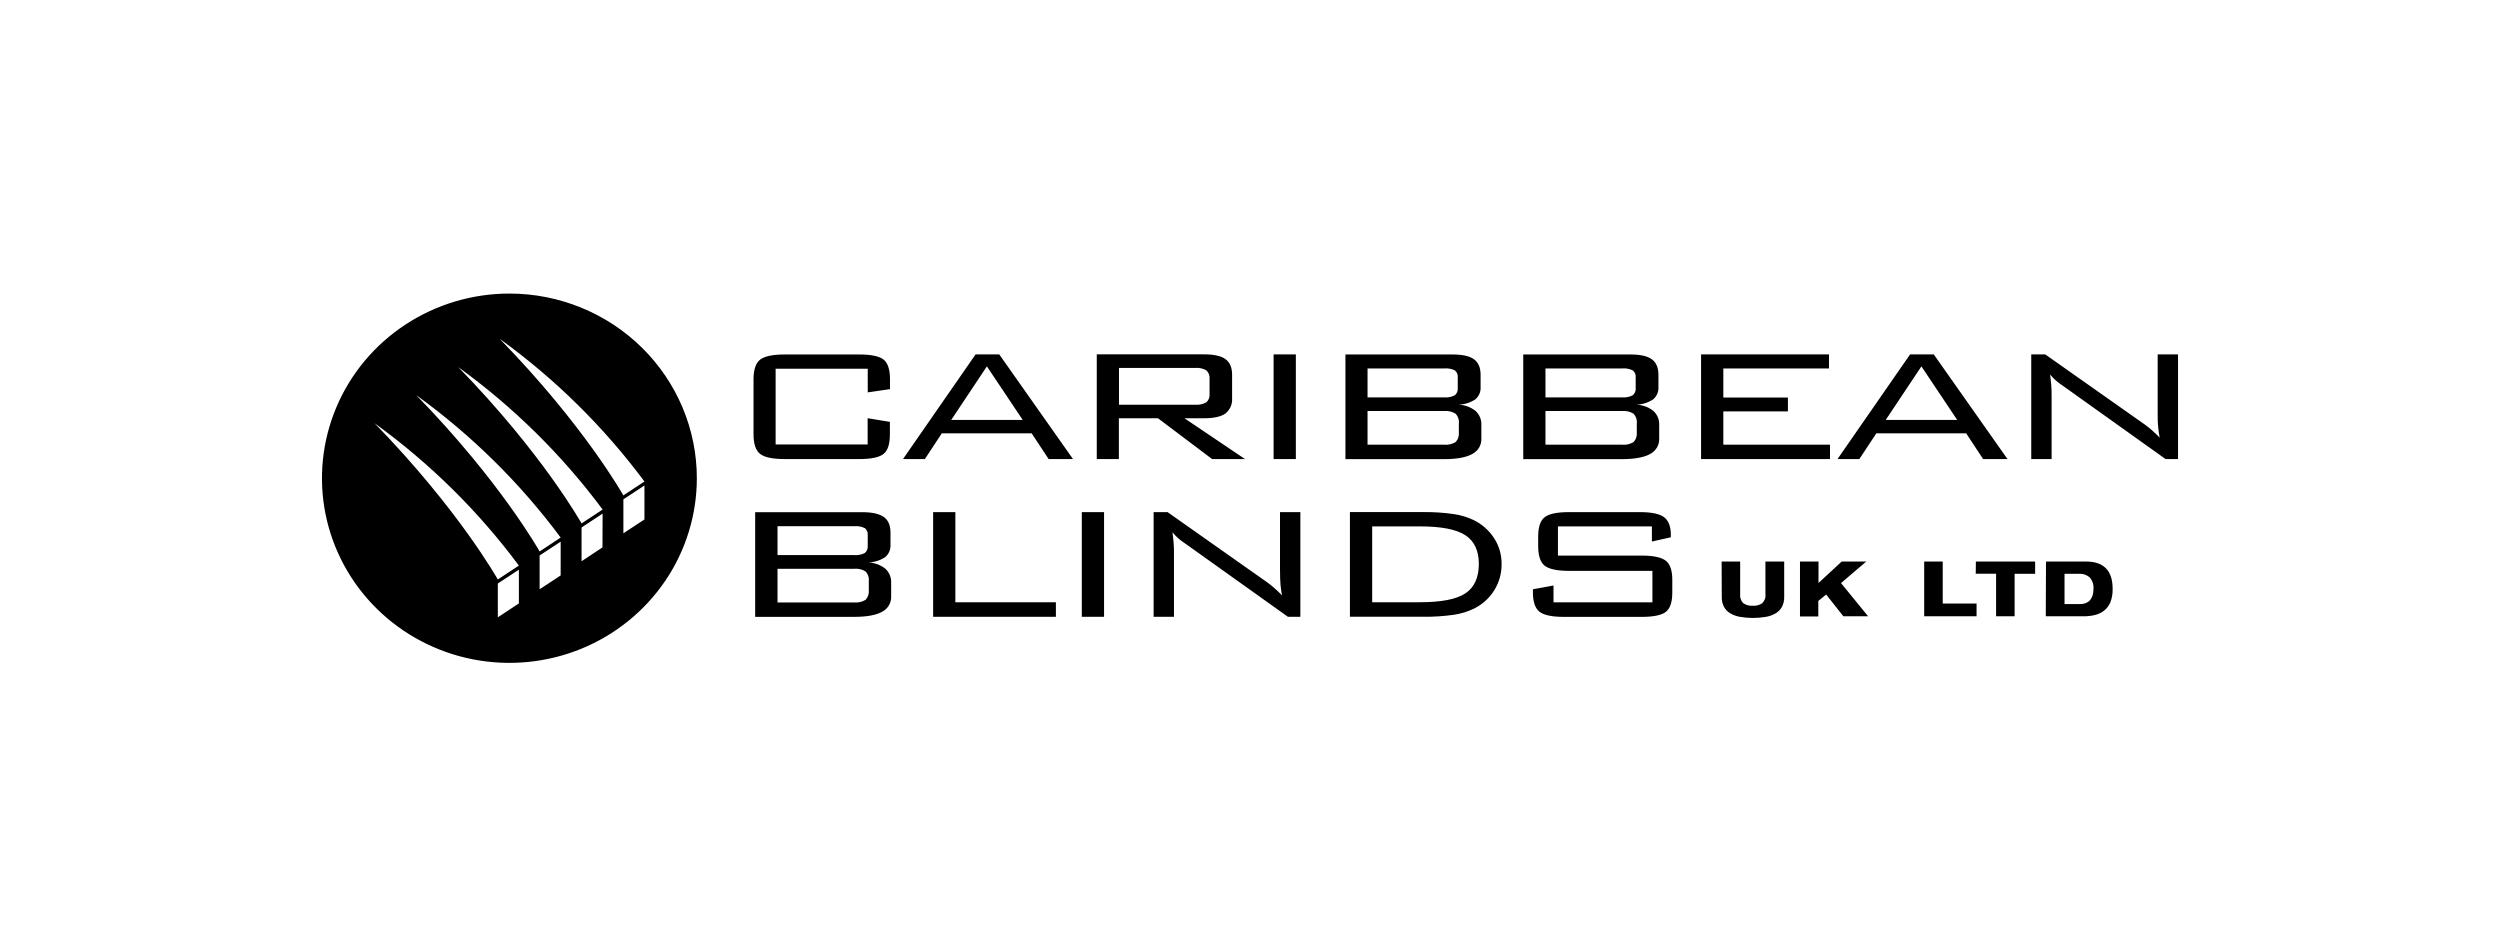 <svg width="264" height="100" viewBox="0 0 264 100" fill="none" xmlns="http://www.w3.org/2000/svg">
<rect width="264" height="100" fill="white"/>
<g clip-path="url(#clip0_796_10)">
<path d="M181.804 59.298H183.761V62.713C183.738 62.89 183.754 63.074 183.811 63.245C183.868 63.416 183.964 63.57 184.094 63.698C184.388 63.898 184.741 63.994 185.094 63.967C185.451 63.994 185.801 63.898 186.094 63.698C186.221 63.57 186.318 63.416 186.378 63.245C186.438 63.074 186.454 62.894 186.428 62.713V59.298H188.411V63.041C188.421 63.393 188.344 63.744 188.188 64.059C188.038 64.342 187.814 64.582 187.541 64.749C187.224 64.939 186.874 65.071 186.508 65.136C185.584 65.297 184.641 65.297 183.721 65.136C183.354 65.071 183.004 64.939 182.684 64.749C182.411 64.578 182.191 64.342 182.041 64.059C181.884 63.744 181.808 63.393 181.818 63.041L181.804 59.298ZM190.078 59.298H192.034V61.564L194.484 59.298H197.077L194.411 61.573L197.274 65.081H194.661L192.844 62.782L192.014 63.458V65.1H190.078V59.298ZM203.194 59.298H205.151V63.734H208.724V65.081H203.194V59.298ZM208.651 59.298H214.91V60.595H212.744V65.081H210.787V60.585H208.637L208.651 59.298ZM216.057 59.298H220.3C221.22 59.298 221.914 59.537 222.387 60.014C222.86 60.49 223.094 61.212 223.094 62.191C223.107 62.67 223.027 63.15 222.857 63.6C222.714 63.944 222.484 64.25 222.19 64.486C221.904 64.706 221.574 64.864 221.22 64.946C220.83 65.038 220.434 65.084 220.034 65.081H216.034L216.057 59.298ZM218.014 63.787H219.65C219.89 63.797 220.127 63.747 220.344 63.646C220.52 63.563 220.67 63.439 220.78 63.281C220.89 63.127 220.967 62.953 221.007 62.769C221.05 62.575 221.07 62.381 221.07 62.184C221.09 61.971 221.064 61.754 220.997 61.547C220.93 61.34 220.824 61.15 220.684 60.986C220.524 60.844 220.334 60.736 220.13 60.67C219.927 60.601 219.71 60.578 219.494 60.595H218.014V63.787ZM80.263 47.929C80.723 48.293 81.589 48.477 82.863 48.477H90.716C91.993 48.477 92.853 48.297 93.306 47.932C93.759 47.567 93.972 46.881 93.972 45.863V44.55L91.623 44.162V46.934H81.906V38.937H91.633V41.436L93.983 41.092V40.047C93.983 39.029 93.759 38.34 93.316 37.975C92.863 37.614 92.003 37.433 90.726 37.433H82.863C81.589 37.433 80.723 37.617 80.263 37.982C79.803 38.349 79.573 39.036 79.573 40.047V45.873C79.573 46.874 79.803 47.561 80.263 47.929ZM103.022 37.423L95.356 48.477H97.666L99.456 45.758H108.942L110.736 48.477H113.309L105.519 37.423H103.022ZM100.449 44.346L104.216 38.688L107.999 44.346H100.449ZM127.999 48.477H131.475L125.079 44.169H127.135C128.189 44.169 128.949 43.998 129.412 43.66C129.652 43.466 129.842 43.216 129.965 42.931C130.085 42.648 130.135 42.339 130.109 42.034V39.568C130.109 38.812 129.875 38.264 129.412 37.926C128.949 37.588 128.189 37.417 127.135 37.42H115.819V48.474H118.152V44.169H122.282L127.999 48.477ZM118.165 38.855H126.209C126.622 38.816 127.035 38.904 127.395 39.111C127.515 39.223 127.609 39.361 127.665 39.515C127.722 39.67 127.745 39.831 127.729 39.995V41.607C127.745 41.768 127.722 41.932 127.665 42.083C127.609 42.234 127.515 42.372 127.395 42.484C127.035 42.688 126.615 42.776 126.202 42.737H118.165V38.855ZM134.492 37.423H136.842V48.477H134.492V37.423ZM155.468 47.945C155.771 47.791 156.021 47.554 156.195 47.262C156.365 46.97 156.448 46.638 156.431 46.303V44.891C156.445 44.612 156.398 44.333 156.291 44.073C156.185 43.814 156.021 43.581 155.815 43.39C155.301 42.986 154.672 42.757 154.015 42.733C154.645 42.714 155.261 42.52 155.788 42.178C155.978 42.018 156.128 41.814 156.228 41.587C156.325 41.361 156.368 41.111 156.351 40.865V39.581C156.351 38.826 156.118 38.277 155.655 37.939C155.191 37.601 154.432 37.43 153.378 37.433H142.078V48.487H152.545C153.855 48.48 154.828 48.3 155.468 47.945ZM144.412 38.908H152.508C152.898 38.872 153.292 38.944 153.642 39.118C153.752 39.21 153.835 39.325 153.885 39.456C153.938 39.587 153.955 39.729 153.938 39.87V40.98C153.955 41.121 153.935 41.266 153.878 41.4C153.825 41.532 153.738 41.65 153.628 41.742C153.285 41.919 152.895 41.998 152.508 41.962H144.412V38.908ZM144.412 46.96V43.403H152.508C152.935 43.364 153.362 43.466 153.722 43.692C153.848 43.834 153.945 43.998 154.005 44.178C154.062 44.359 154.082 44.546 154.055 44.733V45.653C154.075 45.837 154.055 46.024 153.998 46.201C153.942 46.379 153.845 46.54 153.722 46.678C153.358 46.901 152.928 47.003 152.502 46.96H144.412ZM174.248 47.945C174.551 47.791 174.801 47.554 174.974 47.262C175.144 46.97 175.228 46.638 175.211 46.303V44.891C175.224 44.612 175.178 44.333 175.071 44.073C174.964 43.814 174.801 43.581 174.594 43.39C174.081 42.986 173.451 42.757 172.795 42.733C173.428 42.714 174.041 42.52 174.568 42.178C174.758 42.018 174.908 41.817 175.008 41.587C175.104 41.361 175.148 41.111 175.131 40.865V39.581C175.131 38.826 174.898 38.277 174.434 37.939C173.971 37.601 173.211 37.43 172.158 37.433H160.855V48.487H171.325C172.631 48.477 173.608 48.3 174.248 47.945ZM163.201 38.908H171.298C171.688 38.872 172.081 38.944 172.431 39.118C172.541 39.21 172.625 39.325 172.675 39.456C172.728 39.587 172.745 39.729 172.728 39.87V40.98C172.745 41.121 172.721 41.266 172.668 41.4C172.615 41.532 172.528 41.65 172.418 41.742C172.075 41.919 171.685 41.998 171.298 41.962H163.201V38.908ZM163.201 46.96V43.403H171.298C171.725 43.364 172.151 43.466 172.511 43.692C172.638 43.834 172.735 43.998 172.795 44.178C172.851 44.359 172.871 44.546 172.845 44.733V45.653C172.865 45.837 172.845 46.024 172.788 46.201C172.731 46.379 172.635 46.54 172.511 46.678C172.148 46.901 171.718 47.003 171.291 46.96H163.201ZM181.984 43.446H188.804V41.981H181.984V38.908H193.141V37.423H179.634V48.477H193.248V46.96H181.984V43.446ZM201.707 37.423L194.041 48.477H196.347L198.141 45.758H207.627L209.417 48.477H211.991L204.204 37.423H201.707ZM199.131 44.346L202.901 38.688L206.681 44.346H199.131ZM227.85 37.423V43.489C227.85 44.172 227.85 44.707 227.904 45.095C227.934 45.469 227.987 45.84 228.064 46.208C227.78 45.922 227.504 45.66 227.234 45.423C226.99 45.206 226.737 45.006 226.47 44.816L215.974 37.423H214.5V48.477H216.65V41.962C216.65 41.446 216.65 41 216.61 40.619C216.57 40.238 216.544 39.88 216.49 39.545C216.827 39.962 217.227 40.323 217.674 40.622C217.78 40.701 217.86 40.757 217.91 40.789L228.687 48.477H230V37.423H227.85ZM91.699 59.393C92.329 59.377 92.943 59.183 93.469 58.838C93.662 58.677 93.812 58.477 93.909 58.247C94.009 58.017 94.049 57.771 94.036 57.524V56.237C94.036 55.485 93.802 54.937 93.339 54.595C92.873 54.267 92.116 54.086 91.063 54.086H79.746V65.14H90.216C91.526 65.14 92.499 64.962 93.143 64.608C93.446 64.453 93.696 64.217 93.869 63.925C94.039 63.633 94.123 63.301 94.106 62.966V61.554C94.119 61.275 94.073 60.995 93.966 60.736C93.859 60.477 93.696 60.243 93.489 60.053C92.979 59.652 92.353 59.422 91.703 59.393H91.699ZM82.106 55.567H90.199C90.589 55.531 90.983 55.603 91.336 55.774C91.443 55.866 91.526 55.984 91.579 56.115C91.629 56.247 91.649 56.388 91.633 56.529V57.636C91.649 57.777 91.629 57.922 91.573 58.056C91.519 58.191 91.433 58.309 91.323 58.401C90.976 58.575 90.586 58.651 90.199 58.618H82.106V55.567ZM91.746 62.312C91.766 62.496 91.746 62.683 91.689 62.861C91.633 63.038 91.536 63.199 91.413 63.337C91.049 63.563 90.619 63.662 90.193 63.619H82.106V60.063H90.199C90.626 60.02 91.053 60.122 91.413 60.352C91.539 60.49 91.636 60.657 91.693 60.834C91.749 61.012 91.769 61.202 91.746 61.389V62.312ZM100.886 54.08H98.539V65.133H111.502V63.596H100.886V54.08ZM114.239 54.08H116.589V65.133H114.239V54.08ZM135.169 60.145C135.169 60.831 135.189 61.363 135.222 61.751C135.255 62.138 135.312 62.509 135.382 62.864C135.099 62.578 134.822 62.319 134.552 62.082C134.309 61.866 134.055 61.662 133.789 61.475L123.295 54.08H121.822V65.133H123.972V58.618C123.972 58.102 123.972 57.656 123.932 57.275C123.892 56.894 123.865 56.539 123.812 56.204C124.149 56.618 124.545 56.983 124.992 57.281L125.232 57.449L136.005 65.133H137.318V54.08H135.169V60.145ZM155.661 54.94C154.978 54.608 154.245 54.388 153.492 54.283C152.428 54.132 151.352 54.063 150.275 54.076H142.552V65.13H150.275C151.358 65.143 152.438 65.074 153.512 64.923C154.258 64.815 154.985 64.591 155.661 64.266C156.548 63.826 157.295 63.15 157.808 62.312C158.321 61.475 158.585 60.509 158.568 59.531C158.575 58.582 158.305 57.652 157.791 56.851C157.268 56.037 156.531 55.377 155.661 54.94ZM154.745 62.657C153.808 63.284 152.205 63.596 149.928 63.596H144.902V55.587H149.942C152.182 55.587 153.778 55.895 154.732 56.513C155.685 57.13 156.161 58.138 156.165 59.541C156.165 60.989 155.691 62.03 154.745 62.657ZM175.914 59.216C175.454 58.854 174.601 58.67 173.355 58.67H164.518V55.587H174.441V57.186L176.441 56.736V56.506C176.441 55.606 176.204 54.979 175.731 54.618C175.258 54.257 174.398 54.08 173.151 54.08H165.685C164.411 54.08 163.548 54.263 163.098 54.631C162.645 54.996 162.431 55.685 162.431 56.697V57.656C162.431 58.667 162.655 59.357 163.098 59.721C163.541 60.086 164.411 60.283 165.685 60.283H174.494V63.606H164.051V61.83L161.875 62.227V62.529C161.875 63.541 162.105 64.23 162.565 64.595C163.025 64.962 163.898 65.143 165.168 65.143H173.355C174.618 65.143 175.478 64.962 175.928 64.601C176.378 64.24 176.601 63.55 176.594 62.529V61.268C176.604 60.283 176.374 59.577 175.914 59.216ZM53.793 31C49.88 31 46.05 32.143 42.797 34.287C39.54 36.432 37.004 39.476 35.507 43.039C34.01 46.602 33.617 50.523 34.38 54.306C35.144 58.089 37.03 61.564 39.797 64.289C42.567 67.015 46.093 68.874 49.933 69.626C53.773 70.378 57.753 69.99 61.37 68.516C64.986 67.038 68.076 64.539 70.253 61.334C72.426 58.125 73.586 54.355 73.586 50.5C73.586 47.938 73.073 45.403 72.08 43.039C71.086 40.675 69.626 38.523 67.79 36.714C65.953 34.905 63.77 33.466 61.37 32.488C58.967 31.502 56.393 31 53.793 31ZM54.793 63.724L52.57 65.189V61.619L54.793 60.158V63.724ZM52.567 61.193C52.567 61.193 48.44 53.807 39.547 44.687C45.38 48.904 50.52 53.974 54.793 59.725L52.567 61.193ZM59.206 60.766L56.983 62.227V58.661L59.206 57.199V60.766ZM56.983 58.234C56.983 58.234 52.853 50.848 43.96 41.729C49.793 45.942 54.937 51.016 59.206 56.766L56.983 58.234ZM63.62 57.807L61.413 59.268V55.702L63.636 54.237L63.62 57.807ZM61.413 55.275C61.413 55.275 57.286 47.886 48.393 38.767C54.223 42.983 59.367 48.057 63.636 53.807L61.413 55.275ZM52.807 35.808C58.64 40.024 63.78 45.098 68.053 50.848L65.826 52.313C65.826 52.313 61.686 44.927 52.793 35.808H52.807ZM68.053 54.855L65.83 56.316V52.73L68.053 51.268V54.855Z" fill="black"/>
</g>
<defs>
<clipPath id="clip0_796_10">
<rect width="196" height="39" fill="white" transform="translate(34 31)"/>
</clipPath>
</defs>
</svg>
